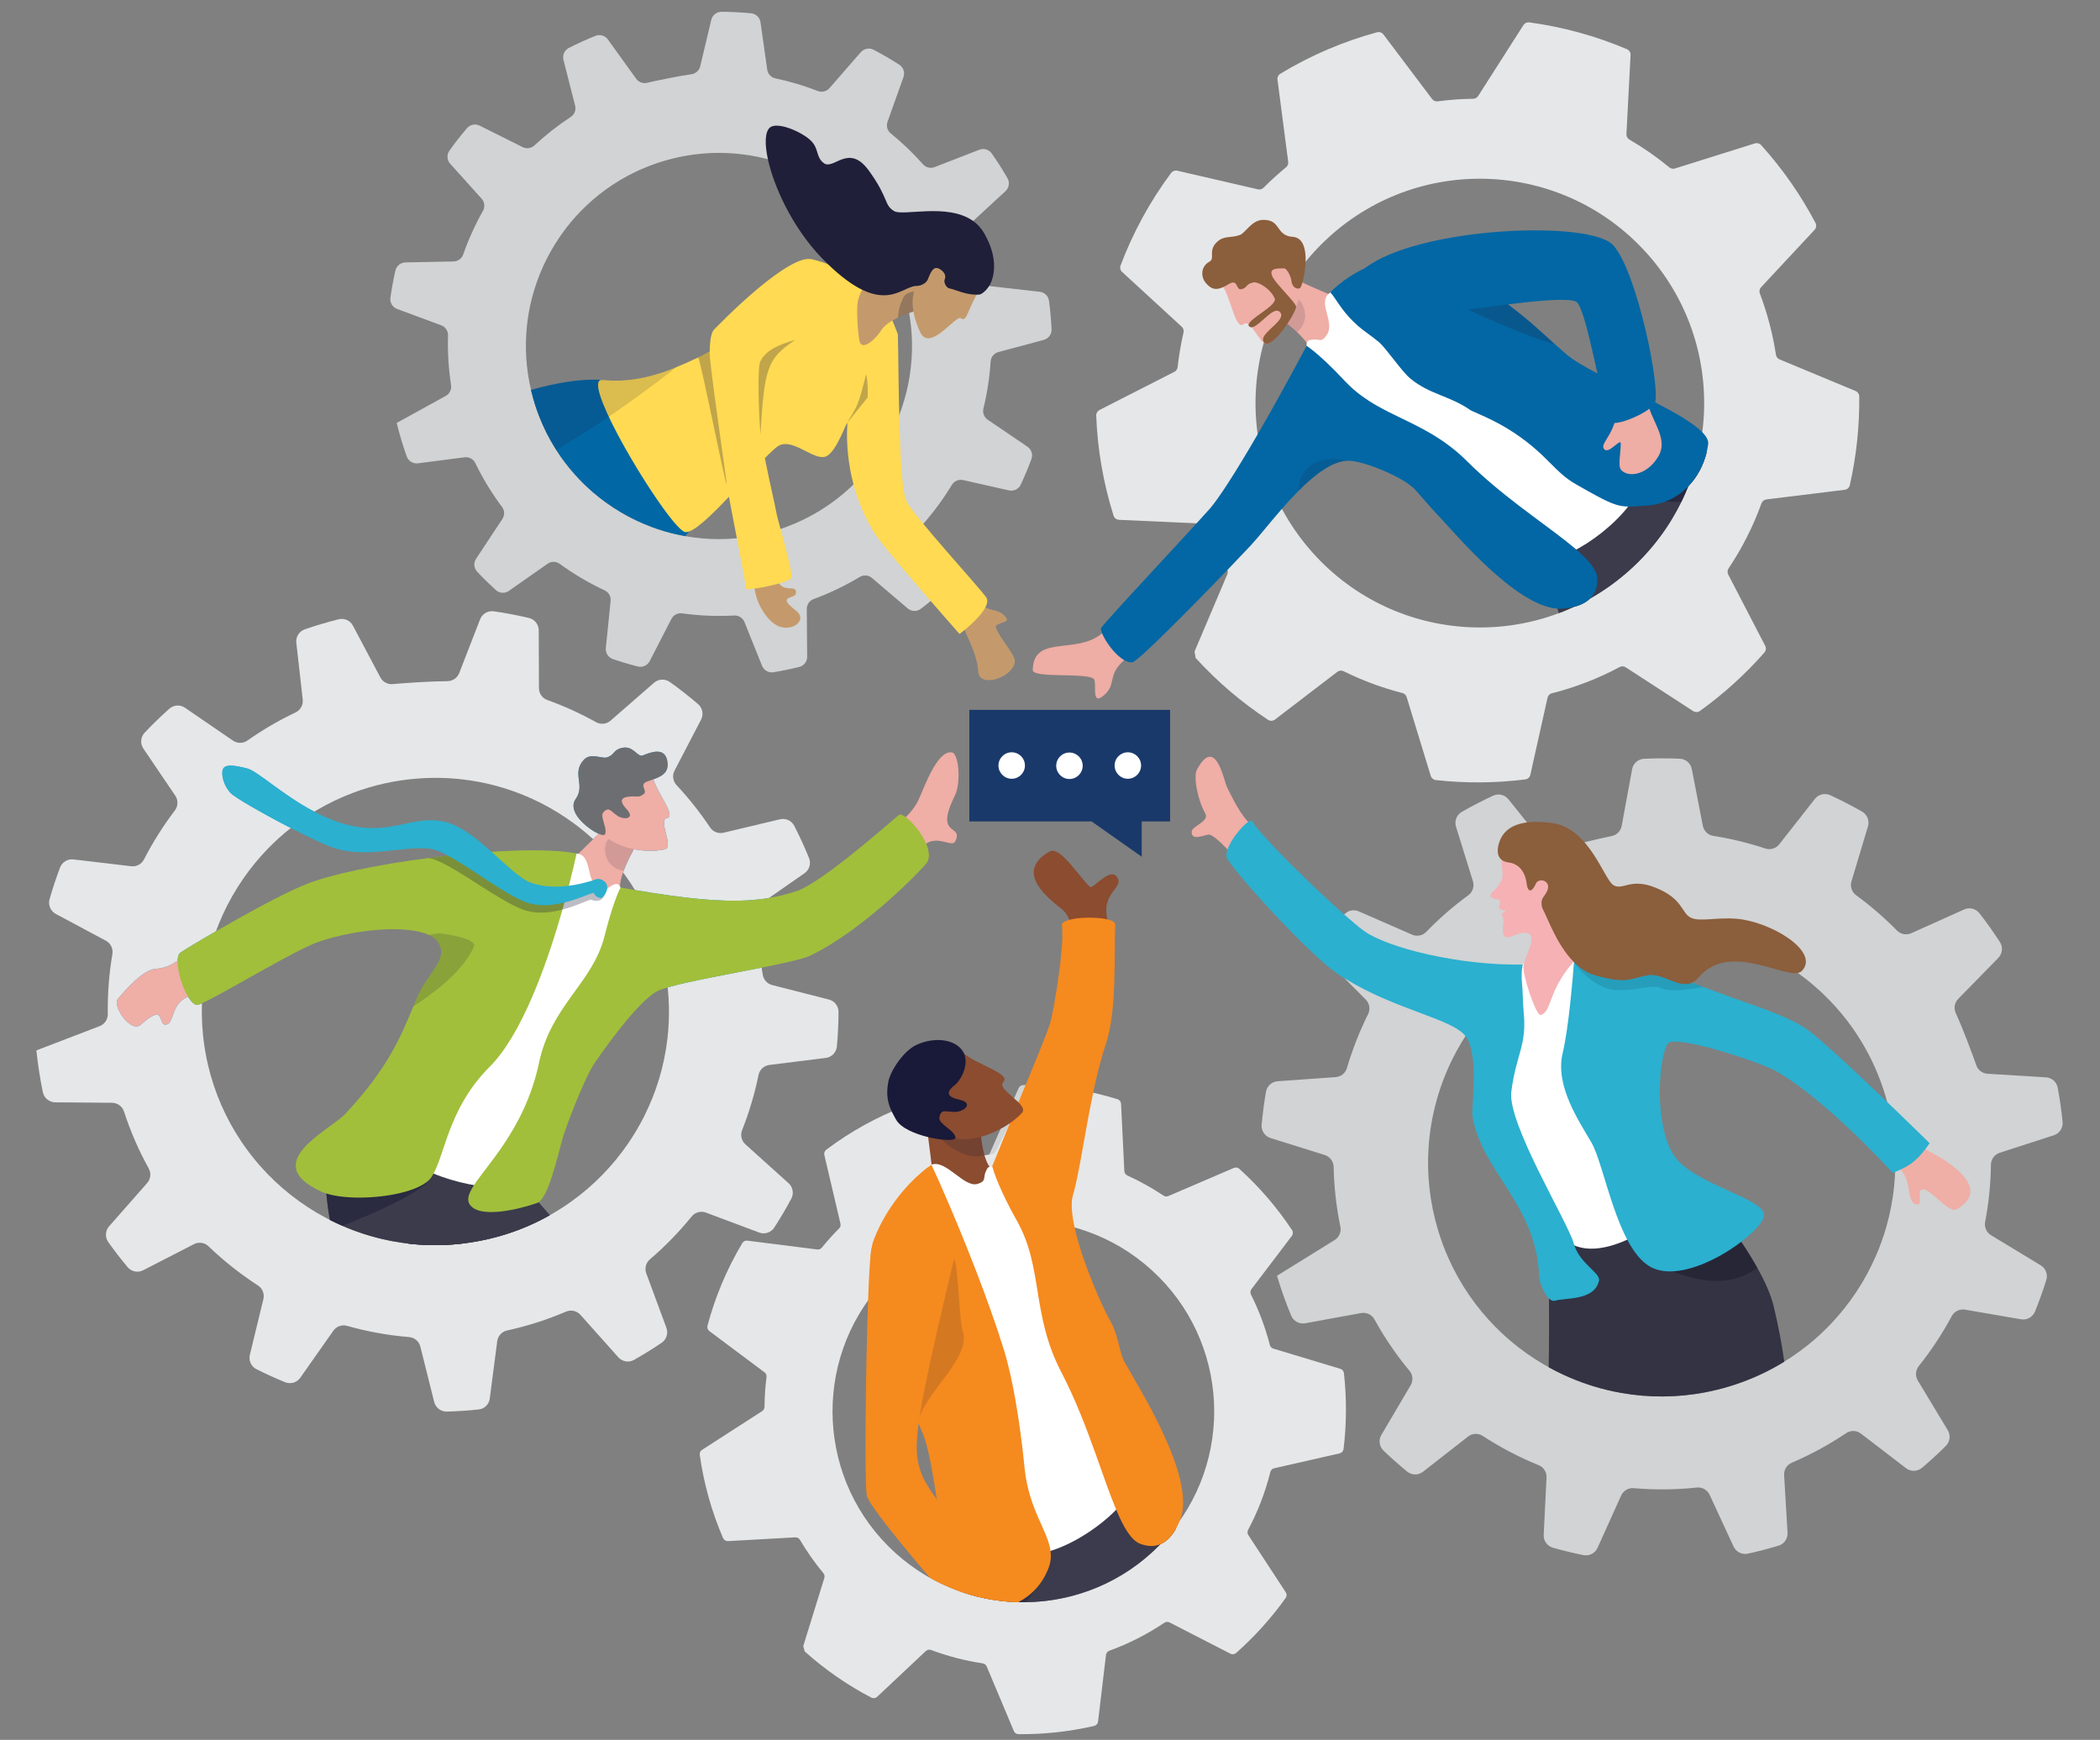 <?xml version="1.0" encoding="UTF-8"?><svg id="Layer_1" xmlns="http://www.w3.org/2000/svg" viewBox="0 0 432.656 358.386"><rect x="0" y="0" width="432.656" height="358.386" fill="#808080" stroke="none"/><defs><style>.cls-1{fill:#0267a5;}.cls-2{fill:#8b5e3c;}.cls-3{fill:#d1d3d4;}.cls-4{opacity:.16;}.cls-4,.cls-5,.cls-6,.cls-7,.cls-8,.cls-9,.cls-10,.cls-11,.cls-12{fill:#1f1f39;}.cls-5{opacity:.14;}.cls-6,.cls-13{opacity:.2;}.cls-7{opacity:.18;}.cls-8{opacity:.3;}.cls-9,.cls-14{opacity:.28;}.cls-10{opacity:.59;}.cls-11{opacity:.62;}.cls-15{fill:#6d6e71;}.cls-16{fill:#efaea6;}.cls-17,.cls-13{fill:#191939;}.cls-18{opacity:.35;}.cls-18,.cls-19{fill:#1f1f3b;}.cls-19{opacity:.15;}.cls-20{fill:#2bb0cf;}.cls-21{fill:#1a396b;}.cls-22{fill:#c49a6c;}.cls-23{fill:#f5b1b4;}.cls-24{fill:#eeada5;}.cls-25{fill:#a1bf3b;}.cls-26{fill:#fff;}.cls-27{fill:#2699d3;}.cls-28{fill:#f58a1f;}.cls-29{fill:#ffda52;}.cls-30{fill:#3b3b4d;}.cls-31{fill:#0267a4;}.cls-32{fill:#334;}.cls-33{fill:#3b3b4c;}.cls-34{fill:#e6e7e8;}.cls-35{fill:#8b4c30;}.cls-36{opacity:.11;}.cls-36,.cls-14,.cls-37{fill:#070716;}.cls-37{opacity:.17;}</style></defs><polygon class="cls-21" points="241.071 169.202 229.857 169.202 199.709 169.202 199.709 146.221 241.071 146.221 241.071 169.202"/><path class="cls-34" d="M361.56,29.534l-16.482,5.172c-.399.124-.832.037-1.154-.229-2.611-2.152-5.361-4.064-8.219-5.728-.401-.234-.64-.667-.616-1.131l.851-16.284c.027-.518-.272-1.001-.748-1.202-6.468-2.744-13.238-4.588-20.119-5.525-.476-.065-.948.158-1.205.563l-9.33,14.603c-.224.35-.61.561-1.024.568-2.442.034-4.884.212-7.311.534-.444.059-.882-.122-1.152-.478l-10.026-13.299c-.303-.403-.822-.585-1.309-.451-6.911,1.876-13.625,4.723-19.936,8.544-.419.253-.646.732-.582,1.217l2.205,16.941c.056.421-.113.842-.443,1.112-.729.6-1.449,1.215-2.156,1.851-.849.765-1.671,1.551-2.469,2.352-.301.302-.736.43-1.154.335l-16.63-3.837c-.477-.11-.977.071-1.27.462-4.409,5.924-7.883,12.346-10.415,19.052-.178.473-.048,1.006.324,1.346l12.28,11.283c.328.301.465.756.365,1.19-.542,2.351-.947,4.731-1.213,7.124-.045.413-.293.778-.663.966l-15.435,7.869c-.428.218-.695.666-.677,1.146.267,6.955,1.455,13.892,3.575,20.611.155.493.607.835,1.124.861l16.303.734c.462.021.87.301,1.064.722,1.361,2.958,2.972,5.833,4.827,8.598.233.347.279.785.117,1.169l-6.749,15.906c.081.478.143.845.224,1.323,4.528,4.964,9.546,9.215,14.92,12.748.437.287,1.011.262,1.428-.057l12.844-9.829c.375-.287.877-.331,1.301-.122,3.893,1.927,7.952,3.424,12.105,4.487.418.108.751.422.878.833l4.964,16.229c.144.472.555.817,1.045.87,6.116.673,12.305.631,18.427-.135.516-.064.936-.451,1.049-.959l3.539-15.861c.101-.455.453-.811.906-.926,4.796-1.214,9.482-3.011,13.948-5.399.398-.211.878-.195,1.258.051l13.893,9.018c.426.278.979.268,1.392-.027,2.344-1.686,4.623-3.517,6.82-5.496,2.307-2.078,4.462-4.26,6.464-6.535.337-.383.4-.933.165-1.386l-7.619-14.686c-.209-.402-.178-.881.073-1.258,2.829-4.223,5.09-8.726,6.775-13.397.157-.44.546-.755,1.009-.812l16.138-1.984c.516-.064.943-.444,1.056-.951,1.359-6.001,2.009-12.139,1.945-18.277-.004-.493-.308-.934-.764-1.126l-15.654-6.507c-.4-.167-.679-.53-.745-.956-.654-4.284-1.759-8.514-3.318-12.62-.167-.44-.073-.939.248-1.282l11.026-11.828c.358-.385.438-.954.194-1.418-2.982-5.665-6.709-11.056-11.191-16.033l-.006-.006c-.322-.357-.825-.494-1.285-.349ZM335.819,117.373c-18.966,17.083-48.189,15.557-65.272-3.409-17.083-18.966-15.557-48.189,3.409-65.272,18.966-17.083,48.189-15.557,65.272,3.409,17.083,18.966,15.557,48.189-3.409,65.272Z"/><path class="cls-33" d="M351.609,93.179c-.649,2.649-1.949,5.098-3.795,7.007-.426,1.071-.895,2.131-1.405,3.175-2.525,5.16-6.06,9.932-10.59,14.014-2.575,2.318-5.337,4.295-8.234,5.93-.76.741-1.838,1.331-3.312,1.696-1.021.474-2.058.906-3.105,1.3-.099-.31-.195-.62-.293-.932-1.226-3.903-2.463-7.804-3.716-11.622,0,0,.449-.054,1.183-.246h.002c1.044-.282,2.662-.852,4.357-1.984h.002c2.47-1.644,5.108-4.47,6.396-9.301.372-1.393.633-2.955.743-4.7.107-1.672.638-3.304,1.42-4.809,1.385-2.68,3.552-4.965,5.488-6.363,1.316-.952,2.526-1.495,3.311-1.478h.003c.186.004.344.036.476.105,2.546,1.275,4.972,1.701,6.393,3.058.304.293.676.677,1.107,1.138.071.076.144.156.219.237.151.162.305.331.467.512.021.025.042.047.064.07.266.296.55.611.849.95.043.049.087.099.13.147.156.176.318.36.483.548.013.014.026.029.039.043.335.379.687.78,1.053,1.198.087.099.176.2.265.302"/><path class="cls-11" d="M351.344,92.874c.089.101.177.201.265.305-.649,2.649-1.949,5.098-3.795,7.007-.426,1.071-.895,2.131-1.405,3.175-1.113.023-2.222.011-3.302-.043-2.309-.12-4.476-.435-6.226-1.016-.31-.103-.609-.216-.892-.336l2.304-2.532,9.463-10.402c.095.043.191.088.283.135.071.076.144.156.219.237.149.163.304.333.467.512.021.025.042.047.064.07.266.296.549.614.849.95.043.049.087.099.13.147.158.178.318.36.483.548.013.014.026.029.039.043.335.379.687.78,1.053,1.198Z"/><path class="cls-24" d="M228.362,129.008c-4.881,6.825-15.468.919-15.587,9.009-.026,1.737,10.832.491,12.527,1.784.842.642-.689,5.861,2.154,3.406,3.192-2.756-.413-4.827,7.004-9.223,3.472-2.057-6.099-4.976-6.099-4.976Z"/><path class="cls-16" d="M281.218,64.57l-3.699,7.571s-3.684,7.298-4.206,5.088c-.695-2.954-2.756-4.219-3.547-5.756-.502-.977-1.487-2.064-2.545-3.057-1.858-1.752-3.93-3.205-3.93-3.205l-.585-.277-.965-1.755-2.825-5.135s5.631-2.058,8.72-.243c2.818,1.654,10.919,4.369,13.582,6.769Z"/><path class="cls-5" d="M267.22,68.416c-1.858-1.752-3.93-3.205-3.93-3.205l-.585-.277-.965-1.755.266-.968s3.434-.878,4.609-.918c1.686-.054,3.818,4.489.605,7.123Z"/><path class="cls-26" d="M274.077,60.241c-2.971,2.076,1.242,5.996-.806,8.873-1.081,1.518-1.439.69-2.661.82-.752.08-1.532.093-1.407,1.304,2.532,24.627,48.677,39.257,49.666,42.941.809,3.014,14.554-4.711,18.757-13.22,5.763-11.669-5.295-19.8-7.548-21.185-2.253-1.385-41.787-23.44-41.787-23.44,0,0-6.726,2.768-14.214,3.907Z"/><path class="cls-31" d="M329.08,119.126c.071,1.577-.342,3.053-1.495,4.179-.76.741-1.838,1.331-3.312,1.696-.696.175-1.48.298-2.36.365-.34.025-.685.025-1.038.003-8.737-.582-21.197-15.682-24.488-19.091-1.331-1.379-3.008-3.38-4.801-5.389-2.231-2.494-10.453-5.922-13.663-5.984-3.249-.063-6.96,2.754-10.425,6.243-1.165,1.172-2.305,2.421-3.387,3.66-2.605,2.979-4.893,5.908-6.488,7.61-1.341,1.429-2.968,3.141-4.741,4.986-7.868,8.186-18.581,18.97-19.608,19.034-.419.026-.855-.078-1.293-.274-.122-.055-.243-.116-.363-.187-1.858-1.042-3.706-3.616-4.453-5.266-.026-.066-.055-.128-.078-.185-.012-.028-.024-.055-.033-.082-.223-.552-.296-.966-.172-1.136.201-.269.681-.836,1.371-1.615.589-.666,1.33-1.484,2.177-2.421.834-.914,1.772-1.938,2.773-3.029,2.948-3.216,6.455-7,9.471-10.265,1.437-1.553,2.759-2.99,3.859-4.189,1.234-1.346,2.187-2.397,2.706-2.989,1.841-2.107,5.304-7.459,9.875-15.341,2.947-5.086,6.357-11.223,10.087-18.22,0,0,.24.145.72.51.882.661,2.577,2.051,5.119,4.613.631.64,1.317,1.352,2.058,2.144,1.111,1.188,2.279,2.192,3.488,3.078.49.355.985.693,1.487,1.018.309.196.62.389.935.575.25.148.499.295.75.437.775.438,1.56.854,2.356,1.255,5.156,2.608,10.763,4.766,16.168,10.164,6.782,6.771,14.906,12.13,20.419,16.482.732.581,1.419,1.141,2.051,1.685,2.592,2.237,4.246,4.189,4.326,5.925Z"/><path class="cls-31" d="M351.931,91.506c-.079.564-.186,1.121-.321,1.669,0,0,.001.002,0,.003-.649,2.649-1.949,5.098-3.795,7.007-1.307,1.354-2.888,2.438-4.707,3.132-1.17.448-2.44.733-3.797.826-1.653.113-2.826.219-3.856.2-1.894-.037-3.309-.499-6.356-2.127-1.179-.627-2.598-1.429-4.385-2.447-4.531-2.583-5.72-5.861-12.629-10.528-4.208-2.838-8.685-4.437-9.187-4.788-4.234-2.954-8.286-3.156-12.315-6.466-1.834-1.502-4.884-6.14-6.52-7.544-1.015-.87-3.168-2.355-4.153-3.195-.034-.029-.067-.055-.097-.084-2.833-2.49-4.112-4.801-5.1-6.16-.222-.304-.428-.564-.636-.764,0,0,2.506-2.847,7.178-5.02,2.444-1.139,5.481-2.091,9.063-2.353,1.187-.087,2.656.167,4.277.664,1.351.413,2.803.997,4.282,1.689,3.299,1.544,6.729,3.645,9.42,5.654.879.655,1.661,1.251,2.374,1.799.012.01.025.019.037.029.701.534,1.329,1.023,1.902,1.475,2.376,1.886,3.788,3.146,5.325,4.541.611.554,1.245,1.131,1.962,1.779h.003c.145.132.295.266.448.401.702.624,1.489,1.321,2.418,2.118,1.348,1.155,3.632,2.484,6.348,3.907,1.018.533,2.098,1.081,3.211,1.636h.005c1.288.641,2.622,1.296,3.959,1.955.982.483,1.965.97,2.934,1.457.6.302,1.194.603,1.778.903,4.172,2.148,7.876,4.272,9.715,6.155.867.886,1.322,1.72,1.215,2.476Z"/><path class="cls-5" d="M267.497,101.147c3.466-3.487,7.177-6.305,10.426-6.241-5.471-1.194-10.134.501-10.42,5.958-.005.1-.007.195-.005.283Z"/><path class="cls-24" d="M333.131,82.655c.403,6.245-3.458,8.414-2.731,9.71.874,1.558,3.483-2.237,3.514-1.034.044,1.727-.611,4.557.033,5.393,1.272,1.652,5.201,1.344,7.625-2.559,2.423-3.903-1.588-7.537-2.326-12.062-.738-4.525-6.115.551-6.115.551Z"/><path class="cls-31" d="M281.245,55.216c11.021-8.461,46.033-9.931,51.027-4.789,4.994,5.142,10.196,30.785,8.558,32.832-1.638,2.047-8.122,4.706-9.194,3.638-1.072-1.068-4.77-23.67-6.888-24.752-3.347-1.709-28.651,2.806-28.651,2.806l-14.851-9.735Z"/><path class="cls-6" d="M320.346,70.898c-.153-.137-.302-.269-.448-.4h-.002c-.718-.649-1.351-1.225-1.963-1.78-1.536-1.396-2.949-2.656-5.325-4.54-.583-.462-1.223-.959-1.938-1.505l-8.268,1.12s12.661,5.832,17.944,7.106Z"/><path class="cls-16" d="M266.872,56.731c.225.345.423.671.584.971.101.184.187.359.256.521.124.29.192.638.208,1.035h-.002c.03.69-.096,1.527-.356,2.438-.139.485-.316.989-.526,1.507-.461,1.13-1.089,2.316-1.849,3.45-1.003,1.5-2.239,2.912-3.632,3.996l-.068.049c-.259.171-.518.183-.779.079-.113-.043-.224-.109-.337-.192-.837-.616-1.68-2.197-2.494-3.175-.21-.254-.418-.465-.624-.611-.351-.251-.697-.304-1.031-.025-1.621,1.352-2.571-5.066-4.2-7.644-.024-.041-.05-.081-.075-.118l10.027-8.417s3.194,3.539,4.897,6.136Z"/><path class="cls-2" d="M268.992,53.908c-.05,1.604-.355,3.229-.654,4.275-.153.535-.303.919-.418,1.076h-.002c-.254.344-1.575.366-1.839-1.346-.007-.035-.012-.071-.016-.107-.022-.185-.074-.397-.147-.616-.291-.904-.929-1.95-1.418-1.919-1.073.071-3.348-.24-2.269,1.848.017.03.033.064.054.097.398.699,1.424,1.846,2.423,2.958.375.417.745.831,1.076,1.213.74.853,1.286,1.552,1.254,1.817t0,.006c-.106.665-.843,2.064-1.8,3.484-1.172,1.744-2.677,3.519-3.748,4.005-.298.135-.564.171-.779.079-.078-.034-.148-.084-.213-.152-.037-.04-.073-.083-.102-.123-.436-.601-.043-1.292.618-2.016.893-.973,2.272-1.999,2.772-2.92.269-.488.288-.947-.151-1.353-.252-.232-.556-.267-.896-.168-.137.038-.278.097-.424.173-1.428.749-3.282,3.11-4.436,3.191-.151.011-.291-.018-.416-.095-.22-.136-.275-.311-.208-.516.29-.907,2.952-2.41,4.431-3.72.038-.032.074-.067.112-.099.346-.318.616-.625.758-.905.116-.229.147-.443.063-.634-.678-1.558-2.408-2.817-3.584-3.182-.317-.101-.595-.133-.799-.089-1.683.365-1.118,1.042-2.407,1.388-1.289.346-.661-2.237-2.636-1.059-.416.247-.804.463-1.169.631-1.369.629-2.436.59-3.658-.924-.983-1.219-1.006-3.333.843-4.329,1.187-.641-.394-2.241,1.537-4.04,1.526-1.422,2.867-.717,4.759-1.459,1.037-.405,2.376-2.95,4.519-3.076,3.979-.235,2.676,3.25,6.332,3.488,2.17.14,2.717,2.605,2.637,5.117Z"/><path class="cls-34" d="M20.532,211.361c1.022-.393,1.696-1.381,1.678-2.475-.063-4.204.26-8.342.945-12.369.19-1.108-.35-2.212-1.342-2.744l-10.32-5.524c-1.084-.582-1.62-1.847-1.28-3.034.629-2.207,1.347-4.377,2.153-6.507.428-1.128,1.562-1.821,2.76-1.681l11.909,1.404c1.082.128,2.131-.429,2.627-1.398,1.826-3.552,3.956-6.926,6.364-10.093.681-.893.715-2.121.084-3.05l-6.574-9.699c-.692-1.02-.578-2.382.267-3.273,1.622-1.716,3.318-3.358,5.078-4.925.9-.802,2.237-.894,3.228-.207l9.888,6.769c.894.616,2.083.613,2.969-.014,3.117-2.192,6.435-4.133,9.926-5.79,1.01-.476,1.603-1.543,1.475-2.652l-1.317-11.693c-.143-1.223.587-2.374,1.752-2.777,2.273-.781,4.594-1.472,6.955-2.064,1.174-.292,2.395.248,2.959,1.317l5.638,10.644c.49.933,1.491,1.477,2.537,1.386,2.738-.24,7.934-.589,11.281-.6,1.079-.005,2.043-.667,2.435-1.668l4.306-11.081c.443-1.14,1.617-1.819,2.827-1.644,2.439.352,4.848.811,7.224,1.37,1.186.28,2.022,1.329,2.028,2.544l.043,11.911c.001,1.093.687,2.076,1.719,2.446,3.488,1.248,6.846,2.781,10.053,4.57.959.535,2.151.404,2.983-.32l8.963-7.808c.914-.795,2.262-.856,3.248-.152,2.006,1.429,3.944,2.943,5.811,4.547.927.792,1.19,2.124.626,3.203l-5.464,10.498c-.511.984-.352,2.18.405,2.985,2.529,2.706,4.844,5.625,6.915,8.73.601.905,1.713,1.334,2.772,1.084l11.635-2.767c1.178-.282,2.391.284,2.942,1.36,1.102,2.149,2.118,4.354,3.031,6.613.466,1.139.078,2.442-.93,3.144l-9.703,6.749c-.892.622-1.308,1.732-1.041,2.792.869,3.493,1.737,8.678,2.143,11.347.159,1.041.924,1.877,1.942,2.14l11.7,2.985c1.168.298,1.979,1.355,1.97,2.561-.01,2.384-.122,4.754-.334,7.096-.116,1.225-1.061,2.214-2.288,2.366l-11.629,1.452c-1.114.142-2.013.977-2.235,2.074-.798,3.911-1.937,7.711-3.384,11.367-.399,1.016-.127,2.17.682,2.904l8.899,8.015c.896.806,1.127,2.122.557,3.189-1.086,2.027-2.254,4.007-3.5,5.934-.669,1.036-1.967,1.467-3.122,1.034l-10.956-4.107c-1.053-.395-2.238-.077-2.948.798-2.59,3.194-5.468,6.152-8.604,8.833-.828.713-1.125,1.868-.745,2.891l4.147,11.215c.416,1.134.006,2.406-.994,3.086-1.835,1.243-3.73,2.414-5.673,3.514-1.073.605-2.429.381-3.247-.539l-7.797-8.738c-.747-.838-1.944-1.103-2.977-.662-3.862,1.653-7.921,2.962-12.145,3.887-1.077.236-1.883,1.123-2.027,2.213l-1.534,11.814c-.153,1.18-1.096,2.115-2.28,2.24l-.022.002c-2.187.231-4.367.376-6.531.433-1.228.034-2.314-.792-2.616-1.982l-2.85-11.398c-.272-1.081-1.199-1.875-2.315-1.967-4.376-.36-8.653-1.141-12.779-2.308-1.071-.303-2.208.105-2.844,1.013l-6.795,9.668c-.702.999-2.003,1.381-3.136.924-1.998-.815-3.96-1.704-5.882-2.668-1.091-.549-1.664-1.777-1.379-2.963l2.79-11.487c.259-1.077-.184-2.205-1.115-2.806-3.649-2.36-7.062-5.065-10.192-8.075-.802-.775-2.009-.949-3.003-.437l-10.462,5.376c-1.091.564-2.422.294-3.21-.649-1.389-1.665-2.717-3.38-3.973-5.151-.706-.997-.636-2.34.168-3.254l7.84-8.913c.728-.83.861-2.022.33-2.986-2.052-3.703-3.767-7.629-5.103-11.742-.346-1.068-1.339-1.79-2.464-1.802l-11.705-.093c-1.23-.009-2.293-.881-2.546-2.087-.568-2.731-1.006-5.516-1.305-8.351l-.028-.261,13.042-5.001ZM41.847,213.397c.218,2.063.561,4.083,1.027,6.052,1.35,5.738,3.716,11.042,6.874,15.736,1.158,1.722,2.428,3.367,3.791,4.918,3.835,4.358,8.43,8.002,13.556,10.734,1.813.967,3.695,1.822,5.63,2.553,5.32,2.012,11.059,3.098,17.007,3.089,1.658-.006,3.333-.093,5.017-.271.398-.042.793-.089,1.187-.142,5.879-.764,11.379-2.565,16.336-5.202,1.867-.991,3.657-2.099,5.362-3.318,4.637-3.307,8.635-7.408,11.822-12.08,1.209-1.77,2.3-3.621,3.264-5.539,2.473-4.917,4.12-10.294,4.782-15.932.249-2.148.359-4.333.314-6.542-.028-1.373-.111-2.757-.258-4.151-.441-4.18-1.406-8.177-2.82-11.934-.786-2.093-1.712-4.111-2.77-6.045-2.624-4.812-6.032-9.101-10.041-12.709-1.662-1.5-3.429-2.883-5.283-4.135-4.449-3.012-9.408-5.288-14.698-6.68-2.143-.563-4.341-.981-6.58-1.248-3.486-.407-7.072-.44-10.711-.056-1.867.197-3.698.496-5.487.894-2.184.489-4.309,1.124-6.364,1.892-5.234,1.955-10.004,4.79-14.157,8.301-1.665,1.41-3.232,2.933-4.688,4.552-3.733,4.139-6.741,8.917-8.857,14.126-.801,1.969-1.477,3.999-2.013,6.082-1.384,5.365-1.855,11.067-1.258,16.901l.016.153Z"/><path class="cls-27" d="M156.04,186.629l2.386-1.661c-1.288.218-2.622.373-4.032.466-5.83.383-12.97-.297-23.573-2.102h-.002c.4.652.782,1.317,1.15,1.992,1.057,1.933,1.984,3.951,2.769,6.044,1.415,3.758,2.379,7.755,2.821,11.935.002.027.005.056.007.083,4.263-1.246,12.573-2.725,19.347-4.069-.456-2.826-1.185-6.961-1.916-9.897-.267-1.06.15-2.171,1.042-2.791ZM136.911,174.966c2.077-.451-1.454-6.115.51-6.468,1.92-.346-1.955-5.094-2.818-7.969h.002c1.013-.365,1.96-.787,2.494-1.521.326-.449.5-1.013.441-1.756-.02-.245-.054-.471-.098-.677-.594-2.664-3.279-1.668-4.972-.976-1.175.478-1.928-2.1-4.341-1.543-1.893.439-1.481,1.506-3.154,1.972-1.008.28-3.306-1.035-4.697.488-2.58,2.823.385,5.173-1.668,8.062-1.874,2.632,2.45,6.169,4.726,7.162-.348.358-.728.736-1.126,1.126t-.005.005c.849.77,1.67,1.577,2.46,2.413,1.199,1.266,2.33,2.597,3.39,3.993.108.14.213.282.314.424t.002-.005c.039-.115.081-.226.123-.341h.002c.029-.081.061-.162.093-.243.032-.081.064-.162.096-.243.066-.164.132-.326.201-.486.069-.159.137-.321.208-.478.034-.078.071-.157.105-.235.071-.157.142-.312.213-.461.01-.02.017-.037.025-.054.064-.132.125-.265.189-.392.034-.071.071-.142.105-.213.319-.643.621-1.209.854-1.636h.002c2.033.41,4.287.493,6.321.051ZM112.129,250.938c-.189.1-.38.198-.571.295.191-.097.381-.196.571-.295ZM112.274,250.863c.154-.081.304-.166.456-.249-.2.109-.399.218-.601.324.048-.025.097-.049.145-.075ZM111.558,251.233c-.387.197-.775.393-1.168.579.393-.186.781-.381,1.168-.579ZM113.264,250.321c-.176.099-.356.195-.535.293.179-.097.36-.191.537-.29l-.002-.002ZM91.403,256.448c.473-.017.949-.044,1.427-.076-1.017.065-2.03.098-3.038.104.535,0,1.071-.008,1.61-.028ZM89.733,256.477c.02,0,.04-.001.06-.001-.232,0-.464.002-.696-.001.213.002.424.002.635.002ZM88.546,256.465c-.738-.017-1.472-.051-2.2-.101.728.051,1.462.086,2.2.101ZM83.091,256.028c.365.054.733.101,1.101.142.714.081,1.432.147,2.154.194-.724-.052-1.442-.115-2.156-.199-.368-.042-.733-.088-1.099-.137ZM83.091,256.028c-.689-.096-1.378-.206-2.06-.329.682.125,1.369.235,2.06.329ZM45.925,158.469c-.4,1.055.128,3.346,1.621,4.908.893.932,6.784,4.307,12.357,7.177.002,0,.002.002.005.002,1.535-1.217,3.152-2.34,4.839-3.363-6.532-3.429-11.628-8.312-13.782-8.884-2.803-.748-4.638-.9-5.04.159ZM36.59,197.901c-1.526,1.008-2.624,1.511-4.609,1.675-2.291.191-5.46,3.51-7.672,6.154-1.266,1.508,2.678,7.133,4.68,5.349,5.548-4.942,3.216.64,5.452-.091,1.442-.471.854-4.314,4.307-5.685.719,1.185,1.506,1.908,2.185,1.638.201-.079.424-.174.67-.287.002,0,.002-.002.005-.002.02-.645.054-1.288.105-1.928.209-2.862.677-5.666,1.376-8.383.218-.844.456-1.678.721-2.502.213-.677.441-1.347.687-2.011-3.655,2.107-6.537,3.853-7.294,4.376-.4.275-.589.89-.613,1.697Z"/><path class="cls-33" d="M95.22,256.153c-.157.02-.314.037-.471.054-.049.005-.096.01-.142.015-.162.017-.326.032-.488.047-.211.02-.419.037-.63.054-.221.02-.439.034-.657.049-.478.032-.954.059-1.427.076-.539.021-1.075.028-1.61.028-.02,0-.04.001-.06.001-.211,0-.422,0-.635-.002-.184-.002-.368-.005-.552-.01-.738-.015-1.472-.049-2.2-.101-.721-.047-1.44-.113-2.154-.194-.368-.042-.736-.088-1.101-.142-.692-.093-1.378-.204-2.06-.329-.775-.142-1.543-.302-2.306-.483-.128-.029-.253-.059-.38-.091-.137-.032-.277-.066-.415-.103-.204-.052-.41-.103-.613-.159-.01-.002-.02-.005-.029-.007-.194-.052-.385-.105-.579-.159-.204-.056-.405-.115-.606-.174-.208-.061-.415-.123-.621-.186-.196-.061-.39-.123-.584-.186-.201-.066-.4-.132-.598-.199-.307-.103-.613-.211-.917-.319-.169-.061-.336-.125-.503-.186-.157-.059-.314-.118-.471-.179-.312-.12-.623-.245-.932-.37-.309-.128-.616-.258-.922-.392-.002,0-.002.002-.005.002-.861-.375-1.707-.773-2.541-1.195v-.002c-.025-.015-.052-.029-.078-.039-.277-1.599-.483-3.088-.603-4.432l-.002-.012c-.029-.336-.052-.657-.071-.974-.061-1.057-.061-2.014.012-2.852v-.002c.059-.677.167-1.278.326-1.798,3.686-11.999,9.205-11.793,12.357-10.434,1.479.638,2.438,1.53,2.438,1.53,1.116.363,2.149.908,3.105,1.602,1.901,1.376,3.495,3.341,4.81,5.636v.002c.572.988,1.089,2.043,1.555,3.135,1.844,4.314,2.919,9.244,3.363,13.483Z"/><path class="cls-33" d="M112.129,250.938c-.19.1-.379.198-.571.295-.387.198-.776.392-1.168.579-.316.152-.638.299-.961.444-.162.074-.324.145-.486.216-.162.071-.324.14-.488.209-.093.039-.184.078-.277.118-.155.064-.309.128-.464.189-.162.064-.321.128-.483.191-.167.066-.338.13-.508.196-.155.056-.307.113-.461.169-.164.059-.326.118-.491.177-.164.059-.329.115-.493.172-.164.056-.329.11-.495.164-.164.054-.331.108-.498.162-.164.051-.331.103-.5.154-.167.052-.334.101-.503.15-.471.137-.947.27-1.425.395-.032.007-.064.015-.098.025-.341.086-.684.172-1.028.253-.172.039-.343.078-.518.118-.513.113-1.03.221-1.55.319-.356.066-.714.13-1.074.189-.196.032-.392.064-.589.096-.196.029-.395.059-.594.086-.157.022-.314.044-.471.064-.101.012-.199.027-.299.039-.14.017-.277.034-.417.049-.157.02-.314.037-.471.054-.049.005-.096.01-.142.015-.162.017-.326.032-.488.047-.211.02-.419.037-.63.054-.221.02-.439.034-.657.049-.478.032-.954.059-1.427.076-.539.021-1.075.028-1.61.028-.02,0-.04.001-.06.001-.211,0-.422,0-.635-.002-.184-.002-.368-.005-.552-.01-.738-.015-1.472-.049-2.2-.101-.721-.047-1.44-.113-2.154-.194,0-.002-.002-.002-.002-.005-1.167-3.061-1.764-6.09-1.943-8.876v-.002c-.034-.503-.051-.993-.056-1.479-.02-1.29.052-2.519.194-3.664v-.002c.181-1.474.481-2.803.858-3.959v-.002c.326-.998.714-1.862,1.133-2.556.343-.564.716-1.15,1.116-1.727,2.124-3.051,5.067-5.945,8.962-5.185h.002c.996.194,2.053.625,3.176,1.356,2.963,1.925,4.871,3.807,6.134,5.663,1.141,1.675,1.756,3.333,2.139,4.994.059.243.201.557.412.927.002,0,.002.002.002.002v.002c.812,1.427,2.659,3.686,4.631,5.994.77.9,1.557,1.803,2.313,2.669l.002.002c-.177.1-.359.193-.537.29-.152.083-.303.168-.456.249-.048.025-.097.05-.145.075Z"/><path class="cls-33" d="M112.129,250.938c-.19.1-.379.198-.571.295-.387.198-.776.392-1.168.579-.316.152-.638.299-.961.444-.162.074-.324.145-.486.216-.162.071-.324.14-.488.209-.093.039-.184.078-.277.118-.155.064-.309.128-.464.189-.162.064-.321.128-.483.191-.167.066-.338.13-.508.196-.155.056-.307.113-.461.169-.164.059-.326.118-.491.177-.164.059-.329.115-.493.172-.164.056-.329.11-.495.164-.164.054-.331.108-.498.162-.164.051-.331.103-.5.154-.167.052-.334.101-.503.15-.471.137-.947.27-1.425.395-.032.007-.064.015-.098.025-.341.086-.684.172-1.028.253-.172.039-.343.078-.518.118-.513.113-1.03.221-1.55.319-.356.066-.714.13-1.074.189-.196.032-.392.064-.589.096-.196.029-.395.059-.594.086-.157.022-.314.044-.471.064-.101.012-.199.027-.299.039-.14.017-.277.034-.417.049-.157.02-.314.037-.471.054-.049.005-.096.01-.142.015-.162.017-.326.032-.488.047-.211.02-.419.037-.63.054-.221.02-.439.034-.657.049-.478.032-.954.059-1.427.076-.539.021-1.075.028-1.61.028-.02,0-.04.001-.06.001-.211,0-.422,0-.635-.002-.184-.002-.368-.005-.552-.01-.738-.015-1.472-.049-2.2-.101-.721-.047-1.44-.113-2.154-.194,0-.002-.002-.002-.002-.005-1.167-3.061-1.764-6.09-1.943-8.876v-.002c-.034-.503-.051-.993-.056-1.479-.02-1.29.052-2.519.194-3.664v-.002c.181-1.474.481-2.803.858-3.959v-.002c.326-.998.714-1.862,1.133-2.556.343-.564.716-1.15,1.116-1.727,2.124-3.051,5.067-5.945,8.962-5.185h.002c.996.194,2.053.625,3.176,1.356,2.963,1.925,4.871,3.807,6.134,5.663,1.141,1.675,1.756,3.333,2.139,4.994.059.243.201.557.412.927.002,0,.002.002.002.002v.002c.812,1.427,2.659,3.686,4.631,5.994.77.9,1.557,1.803,2.313,2.669l.002.002c-.177.1-.359.193-.537.29-.152.083-.303.168-.456.249-.048.025-.097.05-.145.075Z"/><path class="cls-16" d="M176.216,176.297c1.811-1.511,4.289-3.863,6.976-5.454,2.597-1.538,4.521-3.296,5.784-5.56,1.119-2.008,3.898-10.876,7.161-10.293,1.445.258,1.867,6.342.609,8.861-4.42,8.848,1.904,5.756.048,9.475-.79,1.583-4.853-2.639-7.657,2.418-1.559,2.812-6.407,7.002-7.709,7.395s-5.211-6.843-5.211-6.843Z"/><path class="cls-16" d="M50.131,200.629c-.819.934-5.217,3.458-8.418,4.096-.002.002-.005.002-.007.002-.312.061-.613.105-.895.13-.814.064-1.494.223-2.063.446-3.453,1.371-2.865,5.214-4.307,5.685-2.237.731.096-4.852-5.452.091-2.001,1.783-5.945-3.841-4.68-5.349,2.212-2.644,5.381-5.963,7.672-6.154,1.984-.164,3.083-.667,4.609-1.675.459-.307.957-.657,1.531-1.057,1.756-1.229,3.856-2.19,5.69-3.005.836-.373,1.616-.714,2.281-1.035,0,0,4.932,6.799,4.04,7.824Z"/><path class="cls-16" d="M132.168,165.972l-.689,7.471-.01.086-.01.083-.405.481s-.007.012-.02.032c-.005.01-.012.022-.02.037-.047.076-.125.216-.235.407-.056.101-.12.216-.191.343v.002c-.235.427-.537.993-.854,1.636-.034.071-.071.142-.105.213-.064.128-.125.26-.189.392-.007.017-.015.034-.025.054-.074.15-.145.304-.213.461-.037.076-.071.157-.105.235-.071.157-.14.319-.208.478-.071.162-.137.324-.201.486-.032.081-.064.162-.096.243-.034.081-.066.162-.096.243-.042.115-.083.226-.123.341t-.002.005c-.321.917-.559,1.813-.608,2.561-.007.101-.017.204-.032.307.002,0,0,.002,0,.002-.042.292-.113.591-.199.903,0,0-.002.002-.002.005-.39,1.42-1.082,3.09-.694,5.32.128.716-.444.652-1.263.245h-.002c-1.656-.822-4.334-3.046-4.334-3.046l-.434-.37-.002-.002-.976-.836-1.401-1.192h-.002l-1.236-1.057-.088-.076-1.952-1.668c.569-1.28,1.955-2.862,3.532-4.466.155-.155.309-.314.468-.468,1.02-1.025,2.1-2.046,3.063-2.99t.005-.005c.397-.39.777-.768,1.126-1.126.292-.297.559-.584.802-.854l.002-.002c.179-.204.346-.397.493-.584.11-.137.211-.27.302-.397.545-.773,1.317-1.41,2.161-1.935.714-.444,1.474-.807,2.183-1.091,1.567-.635,2.887-.905,2.887-.905Z"/><path class="cls-5" d="M131.476,173.443l-.007.086-.007.083-.407.481s-.007.012-.02.032c-.005.01-.012.022-.02.037-.047.076-.125.216-.235.407-.054.101-.12.218-.189.346h-.002c-.233.427-.535.993-.854,1.636-.034.071-.071.142-.105.213-.064.128-.125.26-.189.392-.007.017-.015.034-.025.054-.071.15-.142.304-.213.461-.034.078-.071.157-.105.235-.071.157-.14.319-.208.478-.069.159-.135.321-.201.486-.032.081-.064.162-.096.243-.032.081-.064.162-.093.243h-.002c-.152-.02-.297-.044-.439-.078-2.318-.495-3.277-2.36-3.39-3.993-.076-1.099.228-2.092.76-2.492.066-.054.135-.093.209-.125,1.042-.444,4.376-1.057,4.376-1.057l1.464,1.832Z"/><path class="cls-26" d="M118.787,175.803c3.422.341,1.688,5.694,4.703,7.158,1.592.773,1.514-.104,2.593-.579.664-.293,1.321-.655,1.767.434,9.074,22.153-22.788,56.718-21.94,60.326.694,2.95-14.034,1.24-21.406-3.98-10.11-7.159-.741-14.793.51-17.051,1.251-2.258,20.137-42.814,20.137-42.814,0,0,6.87-.872,13.636-3.494Z"/><path class="cls-25" d="M190.896,177.794c-.711.984-12.745,13.689-24.012,19.073-1.388.662-5.197,1.501-9.732,2.404-.078.015-.157.032-.238.047-6.774,1.344-15.084,2.823-19.347,4.069-1.05.307-1.852.596-2.325.871-4.265,2.453-11.398,12.789-12.602,14.5-2.279,3.238-6.252,13.944-6.738,15.756-1.187,4.437-2.943,11.82-4.95,13.139-.098.066-.199.118-.299.15-4.476,1.54-10.792,2.762-13.205.984-1.516-1.116-1.141-2.585.208-4.668,1.359-2.09,3.701-4.798,6.112-8.386,2.843-4.236,5.776-9.698,7.285-16.818,2.519-11.903,11.054-16.342,13.505-26.131.358-1.418.697-2.659,1.013-3.738h.002c.873-2.968,1.575-4.709,1.957-5.565,0-.002.002-.005.002-.005.204-.456.316-.66.316-.66,1.023.182,2.009.356,2.97.518h.002c10.603,1.805,17.743,2.485,23.573,2.102,1.41-.093,2.745-.248,4.032-.466,1.967-.329,3.829-.802,5.688-1.418,5.332-1.761,19.632-14.528,21.074-15.68.321-.255,1.038.098,1.876.812,1.653,1.415,3.777,4.248,4.231,6.615v.002c.179.947.093,1.817-.4,2.494Z"/><path class="cls-10" d="M88.853,242.524c-.782,1.398-3.446,3.115-6.605,4.763v.002c-4.059,2.117-8.94,4.13-11.692,5.214-.002,0-.002.002-.005.002-.861-.375-1.707-.773-2.541-1.195v-.002c-.221-1.263-.495-2.931-.682-4.471l-.002-.012c-.039-.336-.076-.667-.105-.986-.105-1.082-.142-2.028-.056-2.62.01-.078.047-.152.103-.221v-.002c1.028-1.244,9.139-1.121,15.119-.856,3.628.167,6.468.383,6.468.383Z"/><path class="cls-16" d="M136.911,174.966c-2.033.442-4.287.358-6.321-.051h-.002c-2.129-.429-4.015-1.212-5.161-2.122-.358-.285-.643-.581-.841-.883-.061-.096-.115-.191-.159-.287-.098-.211-.194-.459-.287-.736-.93-2.769-1.604-8.435-1.604-8.435l12.013-2.117c.017.064.034.128.054.194.863,2.875,4.739,7.623,2.818,7.969-1.965.353,1.567,6.017-.51,6.468Z"/><path class="cls-15" d="M137.1,159.009c-.535.733-1.481,1.155-2.494,1.521h-.002c-.388.14-.782.272-1.167.412-2.028.724.172,1.906-.856,2.649-1.025.743-1.138.378-2.769.483-1.474.093-2.566.625-.719,2.593.069.074.13.142.189.211,1.491,1.778-.682,2.068-2.065,1.172-.039-.025-.078-.054-.118-.081-1.248-.858-1.633-1.891-2.799-.638-.505.545.056,1.84.336,2.97.159.645.226,1.236-.047,1.607l-.002.002c-.14.189-.616.11-1.248-.169-2.276-.993-6.6-4.53-4.726-7.162,2.053-2.889-.912-5.239,1.668-8.062,1.391-1.523,3.689-.209,4.697-.488,1.673-.466,1.261-1.533,3.154-1.972,2.414-.557,3.166,2.021,4.341,1.543,1.692-.692,4.378-1.687,4.972.976.044.206.078.432.098.677.059.743-.115,1.307-.441,1.756Z"/><path class="cls-25" d="M118.788,175.802s-.037.184-.113.527c-.208.954-.706,3.159-1.467,6.122-.007.029-.015.056-.025.088-.11.434-.226.883-.351,1.344v.002c-.123.461-.25.944-.383,1.44-.052.189-.105.378-.159.574-.13.471-.267.957-.407,1.45v.002c-.157.564-.326,1.138-.498,1.727-3.061,10.436-8.069,24.25-14.505,30.666-2.943,2.931-4.952,6.014-6.426,8.967-2.053,4.108-3.076,7.966-4.152,10.821v.002c-.311.824-.625,1.567-.971,2.205-.152.282-.312.542-.478.782-1.013,1.464-3.561,2.578-6.662,3.284-4.918,1.118-11.209,1.212-14.937.044-.012-.005-.022-.007-.034-.012-.392-.123-.755-.26-1.087-.415-12.896-5.958,1.827-12.558,5.092-16.065,8.641-9.293,11.236-15.565,13.922-22.025.118-.287.238-.574.358-.861.12-.289.24-.576.363-.866.927-2.19,2.183-3.902,3.206-5.398.061-.093.125-.186.189-.28.186-.275.363-.544.527-.807.216-.353.412-.697.576-1.035.125-.255.228-.505.309-.755.243-.733.299-1.459.071-2.222-.015-.052-.032-.105-.052-.159-.078-.231-.186-.466-.321-.706-.118-.206-.262-.402-.437-.584-.054-.061-.115-.123-.179-.182h-.002c-.368-.343-.836-.64-1.388-.895-4.538-2.097-14.736-1.253-22.489,1.327-4.977,1.658-19.271,10.466-24.27,12.742-.002,0-.002.002-.005.002-.245.113-.468.208-.67.287-.679.27-1.467-.454-2.185-1.638-1.212-2.004-2.222-5.332-2.158-7.402.025-.807.213-1.423.613-1.697.758-.522,3.64-2.269,7.294-4.376h.002c5.744-3.319,13.389-7.535,17.638-9.308.302-.125.579-.24.829-.343,5.129-2.087,15.018-4.108,25.31-5.443.611-.078,1.226-.157,1.842-.233.616-.074,1.231-.147,1.847-.213.115-.012.233-.027.348-.039h.002c.464-.051.927-.101,1.391-.15.292-.032.581-.061.871-.088.576-.059,1.155-.115,1.729-.167.287-.027.574-.054.858-.079.287-.025.571-.049.858-.071.285-.025.569-.047.851-.069.807-.064,1.604-.12,2.394-.172,7.155-.466,13.551-.427,17.52.348Z"/><path class="cls-8" d="M124.829,183.781c-.22.601-.688,1.503-1.306,1.671-.821.224-1.113.094-1.695-.103-.035-.012-.085-.034-.186-.014-.66.135-2.935,1.275-5.759,2.017-.185.049-.373.096-.562.141-.198.048-.399.091-.601.135-1.711.35-3.558.505-5.334.183-.551-.099-1.097-.244-1.627-.445-2.529-.952-5.698-2.936-8.837-4.94-.62-.391-1.232-.786-1.843-1.175-.334-.214-.666-.424-.997-.633-2.543-1.6-4.918-3-6.737-3.618-.336-.114-.694-.202-1.07-.265,1.225-.159,2.459-.309,3.69-.448,2.326-.263,4.645-.484,6.909-.662.989.809,1.961,1.659,2.899,2.486.445.393.883.779,1.313,1.157,2.247,1.97,4.268,3.65,5.902,4.171,1.304.416,2.63.62,3.936.676,1.233.053,2.443-.023,3.599-.186.098-.012.197-.027.293-.04.006,0,.012-.001.017-.004,1.591-.235,3.067-.622,4.336-1.012,1.076-.329,1.319-.674,2.274-.299,1.261.5,1.604.601,1.385,1.205Z"/><path class="cls-20" d="M125.092,183.065v.002c-.022.145-.059.28-.101.395-.071.184-.167.405-.282.621-.002.007-.007.012-.01.02-.267.483-.633.937-1.028.863-.834-.154-1.079-.569-1.344-1.001-.022-.032-.083-.034-.186-.017-.356.069-1.185.419-2.318.841-.986.368-2.2.785-3.532,1.111-.358.088-.731.169-1.104.24-1.717.331-3.564.459-5.332.113-.552-.108-1.099-.26-1.624-.466-1.464-.574-3.142-1.504-4.903-2.58-1.261-.775-2.568-1.626-3.866-2.482-.613-.4-1.221-.804-1.825-1.202-.334-.218-.66-.432-.991-.648-1.533-.993-3.005-1.913-4.332-2.627h-.002c-.854-.459-1.643-.829-2.352-1.082-4.65-1.651-13.448,1.857-20.806-.39-1.825-.557-5.46-2.269-9.247-4.221-.002,0-.002-.002-.005-.002-5.573-2.87-11.464-6.245-12.357-7.177-1.494-1.562-2.021-3.853-1.621-4.908.402-1.06,2.237-.908,5.04-.159,2.153.571,7.25,5.455,13.782,8.884,1.972,1.035,4.076,1.938,6.269,2.551,9.45,2.634,13.787-1.967,20.495-.493,3.306.726,6.671,3.453,9.757,6.203.37.334.743.665,1.106.996.439.4.871.792,1.295,1.175.633.571,1.248,1.118,1.84,1.619l.002.002c1.489,1.258,2.84,2.244,4.005,2.632,1.298.434,2.62.657,3.924.728,1.231.071,2.443.01,3.603-.135l.051-.007c.039-.002.079-.007.113-.012,1.646-.211,3.181-.586,4.493-.971.113-.032.218-.066.314-.098.829-.28,1.114-.518,1.962-.169,1.013.419,1.199,1.234,1.114,1.852Z"/><path class="cls-7" d="M97.642,195c-2.752,5.957-9.537,10.279-12.497,12.335.24-.576.477-1.148.721-1.728,2.264-5.356,6.496-7.835,4.506-11.362-.157-.276-.363-.532-.617-.767-.37-.343-.838-.64-1.39-.895.551-.129,1.926-.416,2.592-.301.845.146,7.464,1.027,6.684,2.718Z"/><path class="cls-3" d="M91.837,81.549c.792-.437,1.232-1.322,1.094-2.216-.526-3.434-.73-6.859-.624-10.233.031-.929-.537-1.772-1.409-2.095l-9.072-3.356c-.953-.354-1.535-1.329-1.391-2.339.266-1.878.608-3.735,1.028-5.57.223-.971,1.073-1.667,2.07-1.688l9.908-.196c.901-.018,1.696-.592,1.993-1.441,1.093-3.114,2.456-6.117,4.069-8.981.457-.808.346-1.817-.276-2.506l-6.478-7.198c-.682-.757-.742-1.884-.151-2.71,1.134-1.588,2.337-3.124,3.601-4.606.646-.758,1.73-.985,2.62-.534l8.859,4.424c.802.403,1.774.266,2.429-.347,2.304-2.146,4.801-4.11,7.472-5.862.773-.504,1.138-1.444.908-2.338l-2.399-9.423c-.255-.985.213-2.01,1.121-2.471,1.773-.896,3.594-1.724,5.46-2.475.928-.372,1.989-.068,2.571.744l5.818,8.077c.507.708,1.388,1.041,2.233.848,2.214-.506,6.429-1.379,9.168-1.765.883-.126,1.597-.777,1.805-1.641l2.274-9.558c.234-.983,1.118-1.672,2.128-1.666,2.036.013,4.06.116,6.069.306,1.002.095,1.806.859,1.948,1.854l1.381,9.746c.124.895.797,1.622,1.683,1.808,2.996.627,5.918,1.504,8.746,2.605.846.33,1.806.088,2.406-.599l6.455-7.404c.659-.754,1.755-.956,2.642-.491,1.803.943,3.561,1.964,5.27,3.066.848.543,1.214,1.604.874,2.552l-3.287,9.212c-.307.863-.042,1.825.668,2.398,2.376,1.93,4.601,4.058,6.647,6.366.594.673,1.553.899,2.391.574l9.212-3.579c.932-.364,1.989-.038,2.562.781,1.145,1.635,2.226,3.325,3.229,5.072.51.88.34,1.991-.406,2.679l-7.181,6.621c-.66.61-.875,1.565-.537,2.403,1.106,2.762,2.402,6.908,3.036,9.047.248.835.969,1.432,1.831,1.532l9.915,1.122c.99.112,1.773.886,1.902,1.874.261,1.952.437,3.905.528,5.847.044,1.016-.619,1.933-1.606,2.195l-9.356,2.503c-.896.242-1.538,1.027-1.595,1.951-.211,3.292-.714,6.531-1.486,9.688-.212.877.141,1.791.886,2.3l8.19,5.556c.824.559,1.162,1.61.816,2.548-.66,1.782-1.392,3.535-2.195,5.253-.43.924-1.444,1.423-2.439,1.199l-9.433-2.125c-.907-.204-1.841.19-2.324.986-1.759,2.908-3.781,5.654-6.046,8.203-.597.677-.71,1.656-.283,2.451l4.662,8.712c.469.881.277,1.969-.465,2.638-1.362,1.225-2.781,2.398-4.247,3.518-.81.617-1.946.587-2.719-.074l-7.37-6.273c-.706-.602-1.716-.684-2.512-.206-2.975,1.789-6.15,3.32-9.503,4.554-.855.315-1.415,1.132-1.409,2.041l.079,9.844c.008.983-.658,1.855-1.613,2.091l-.017.004c-1.764.436-3.532.801-5.298,1.092-1.002.167-1.984-.387-2.366-1.327l-3.621-9.009c-.345-.854-1.193-1.4-2.118-1.349-3.623.2-7.212.043-10.722-.446-.911-.127-1.796.336-2.214,1.15l-4.47,8.682c-.462.897-1.484,1.357-2.463,1.11-1.728-.441-3.435-.947-5.116-1.52-.955-.326-1.563-1.267-1.463-2.27l.986-9.719c.09-.911-.399-1.785-1.23-2.171-3.254-1.519-6.353-3.349-9.256-5.459-.744-.544-1.752-.55-2.507-.018l-7.957,5.583c-.829.585-1.95.514-2.701-.169-1.325-1.206-2.606-2.46-3.834-3.768-.691-.737-.785-1.844-.23-2.683l5.411-8.182c.503-.762.477-1.753-.067-2.482-2.098-2.8-3.945-5.82-5.504-9.036-.404-.835-1.299-1.314-2.221-1.197l-9.593,1.246c-1.008.132-1.977-.463-2.32-1.421-.774-2.171-1.447-4.402-2.012-6.689l-.052-.21,10.112-5.567ZM109.517,80.807c.411,1.664.921,3.279,1.525,4.839,1.754,4.545,4.289,8.62,7.405,12.106,1.143,1.279,2.368,2.482,3.659,3.598,3.632,3.134,7.805,5.599,12.31,7.256,1.593.587,3.231,1.074,4.897,1.454,4.583,1.046,9.404,1.287,14.271.607,1.357-.192,2.718-.453,4.076-.788.321-.079.639-.162.956-.25,4.726-1.29,9.025-3.386,12.786-6.104,1.417-1.022,2.757-2.132,4.015-3.322,3.422-3.231,6.232-7.04,8.314-11.225.789-1.586,1.474-3.224,2.047-4.903,1.469-4.305,2.21-8.893,2.115-13.583-.038-1.786-.195-3.587-.482-5.391-.178-1.121-.403-2.245-.68-3.369-.833-3.372-2.075-6.535-3.657-9.451-.88-1.625-1.866-3.172-2.951-4.636-2.691-3.643-5.966-6.769-9.656-9.27-1.53-1.04-3.133-1.973-4.792-2.788-3.983-1.963-8.299-3.266-12.787-3.808-1.818-.219-3.665-.313-5.528-.278-2.9.06-5.839.439-8.775,1.164-1.506.372-2.972.824-4.391,1.352-1.733.647-3.401,1.407-4.996,2.268-4.063,2.192-7.649,5.051-10.652,8.395-1.204,1.343-2.314,2.766-3.323,4.256-2.588,3.81-4.511,8.061-5.655,12.564-.434,1.703-.757,3.441-.961,5.206-.527,4.549-.268,9.269.879,13.978l.031.124Z"/><path class="cls-1" d="M143.258,107.68c-.312.53-.736,1.129-1.257,1.79l-.003-.002s0,.002-.002.003c-.244.311-.51.633-.797.968-.633-.112-1.262-.238-1.886-.381-1.668-.382-3.305-.869-4.899-1.454-4.505-1.658-8.679-4.122-12.311-7.257-1.29-1.116-2.515-2.317-3.657-3.597-1.4-1.564-2.679-3.248-3.825-5.04-1.411-2.199-2.615-4.561-3.58-7.065-.604-1.561-1.114-3.176-1.526-4.84l-.029-.122c-.03-.125-.059-.247-.088-.371,5.126-1.426,10.16-2.324,14.568-2.064h.005c.029,0,.061.002.09.005s.059.004.088.007l.002-.003c2.848.763,5.272,1.902,7.333,3.309,12.349,8.404,11.773,26.113,11.773,26.113Z"/><path class="cls-22" d="M155.608,118.06c-1.115,4.14,1.786,9.341,4.427,10.756,2.972,1.592,6.581-1.044,3.914-3.077-4.167-3.177-.082-2.284.045-3.551.222-2.216-3.063.696-4.198-3.573-.18-.677-4.189-.555-4.189-.555Z"/><path class="cls-22" d="M202.893,125.065c.952.694,3.52.433,4.517,2.39.433.85-2.529.865-2.235,1.778.726,2.256,4.188,5.718,3.905,7.2-.63,3.312-7.378,5.283-7.532,1.933-.148-3.211-2.183-7.132-2.475-7.762-1.488-3.218,3.82-5.539,3.82-5.539Z"/><path class="cls-29" d="M153.672,121.253c-.099.56,8.993-1.129,9.375-2.247.395-1.156-2.819-11.88-3.04-13.142-.693-3.962-3.976-16.353-3.747-22.741.167-4.648-.493-7.555.087-21.258-2.462,7.787-12.26,11.743-16.973,13.753-5.331,2.273-10.721,3.201-15.223,2.64-.059-.003-.122-.008-.18-.009-1.898.034.013,5.034,3.175,11.03,4.665,8.84,12.051,19.849,13.968,20.303.242.057.54.014.886-.112,4.289-1.585,15.87-16.394,18.555-17.721,2.899-1.432,7.062,3.075,9.481,2.319,2.423-.755,4.643-8.218,4.541-6.73-.254,3.703-.124,13.373,5.566,22.422,2.254,3.585,17.554,20.831,17.554,20.831,0,0,6.961-5.2,5.506-7.51-1.078-1.71-15.098-16.926-16.473-19.898-1.65-3.567-1.543-27.022-1.747-34.32,0,0-2.163-5.858-3.814-8.357-1.648-2.499-10.77-6.586-14.13-7.133-3.74-.608-12.842,7.28-19.894,14.474-4.132,4.216,6.803,51.837,6.526,53.406Z"/><path class="cls-22" d="M189.662,63.691c-5.096,1.496-7.325,3.029-8.199,4.478-.863,1.433-3.508,3.957-4.252,2.462-.368-.739-.802-6.043-.533-8.209.269-2.167,1.935-4.282,1.935-4.282,0,0,7.612.178,13.706-.169,6.093-.347-2.657,5.72-2.657,5.72Z"/><path class="cls-9" d="M185.031,65.421c.619-.298,1.328-.594,2.138-.89.282-.106,2.183-.736,2.493-.84.104-.385.213-1.021.12-1.306-.129-.39-.61-1.076-.386-1.63.373-.92-2.164-.936-3.049.162-.343.426-1.339,2.643-1.315,4.503Z"/><path class="cls-9" d="M156.673,89.505c.812-13.582,1.322-15.646,7.184-19.484-5.708,1.568-6.583,3.33-7.206,4.4-.623,1.071-.356,10.419.022,15.084Z"/><path class="cls-9" d="M149.728,99.794c.122.095-3.91-27.137-3.5-27.39-.993.512-1.752.944-2.382,1.228.529.601,5.484,25.852,5.883,26.162Z"/><path class="cls-9" d="M178.416,77.161c-1.606,6.632-1.821,6.373-3.927,10.013,2.786-3.501,4.275-5.296,4.275-5.296,0,0,.126-3.703-.348-4.717Z"/><path class="cls-4" d="M139.374,75.617c-2.267,1.784-4.918,3.796-7.889,5.949-1.897,1.376-3.926,2.807-6.061,4.272h-.002c-2.713,1.866-6.57,4.298-10.801,6.873-1.411-2.199-2.615-4.561-3.58-7.065-.604-1.561-1.114-3.176-1.526-4.84l-.029-.122c-.03-.125-.059-.247-.088-.371,5.126-1.426,10.16-2.324,14.568-2.064h.005c.029,0,.061.002.09.005s.059.004.088.007l.002-.003c.799.099,1.626.151,2.477.158,1.274.01,2.6-.085,3.958-.278t.002,0c2.256-.325,4.602-.925,6.959-1.794.609-.225,1.219-.467,1.826-.725Z"/><path class="cls-22" d="M201.916,59.55c-2.561,3.894-2.627,6.986-3.966,5.999-1.013-.747-6.418,7.15-8.382,2.844-1.953-4.279-2.521-8.714,1.067-12.039,3.588-3.326,5.61-5.371,5.61-5.371l5.672,8.568Z"/><path class="cls-12" d="M204.04,58.493c-.052.111-.124.238-.21.374-.486.756-1.457,1.781-2.137,1.821-.162.009-.322.012-.481.012-2.473-.003-4.429-1.096-5.572-1.281-.69-.109-1.293-1.287-.99-1.914.342-.703-.15-1.662-1.226-2.181-1.29-.623-1.814,1.214-2.294,2.274-.072.161-.174.309-.297.445-.482.531-1.295.853-1.988.854-.034,0-.068,0-.103.003-.783.032-1.596.44-2.548.873-1.278.58-2.805,1.203-4.839,1.02-1.085-.097-2.313-.425-3.727-1.11-1.96-.951-4.275-2.593-7.051-5.266-.389-.373-.786-.767-1.194-1.184-3.093-3.2-5.63-6.98-7.537-10.692-1.791-3.489-3.025-6.918-3.64-9.745-.704-3.239-.593-5.688.425-6.533,1.393-1.154,5.779.524,8.024,2.344,2.243,1.823,1.268,3.633,3.06,4.989,2.051,1.554,5.115-4.218,9.292,1.551,4.178,5.772,3.069,7.036,5.198,8.334,1.824,1.109,11.01-1.726,16.281,2.039.892.636,1.674,1.464,2.285,2.53,2.931,5.103,2.071,8.71,1.267,10.443Z"/><path class="cls-3" d="M274.968,255.43c.93-.578,1.407-1.674,1.185-2.746-.849-4.118-1.307-8.243-1.389-12.327-.02-1.124-.758-2.108-1.832-2.444l-11.172-3.493c-1.174-.369-1.937-1.511-1.826-2.74.205-2.286.503-4.552.896-6.795.209-1.188,1.193-2.082,2.396-2.168l11.961-.852c1.087-.077,2.013-.82,2.319-1.865,1.128-3.831,2.589-7.544,4.36-11.106.502-1.005.305-2.217-.489-3.011l-8.275-8.296c-.871-.873-1.013-2.231-.351-3.265,1.272-1.99,2.63-3.92,4.066-5.789.734-.957,2.03-1.297,3.132-.808l10.981,4.797c.994.437,2.161.212,2.914-.57,2.651-2.737,5.546-5.265,8.666-7.547.903-.657,1.285-1.815.952-2.882l-3.484-11.239c-.369-1.174.132-2.442,1.201-3.056,2.087-1.193,4.237-2.306,6.445-3.33,1.098-.507,2.399-.205,3.154.739l7.532,9.4c.656.825,1.742,1.172,2.752.886,2.645-.748,7.683-2.065,10.969-2.702,1.059-.207,1.882-1.038,2.079-2.095l2.155-11.691c.221-1.203,1.248-2.089,2.469-2.145,2.462-.111,4.914-.112,7.353-.007,1.217.053,2.235.927,2.469,2.119l2.274,11.692c.206,1.074,1.064,1.911,2.146,2.081,3.66.572,7.245,1.45,10.731,2.606,1.043.346,2.188-.006,2.87-.873l7.342-9.348c.749-.953,2.062-1.265,3.162-.758,2.238,1.028,4.426,2.152,6.559,3.378,1.058.604,1.566,1.863,1.215,3.029l-3.401,11.336c-.318,1.062.063,2.208.956,2.856,2.991,2.184,5.812,4.618,8.428,7.281.76.776,1.932.99,2.926.546l10.911-4.897c1.104-.498,2.402-.169,3.145.785,1.486,1.905,2.896,3.88,4.216,5.928.671,1.032.534,2.385-.325,3.263l-8.267,8.447c-.76.778-.96,1.946-.5,2.937,1.508,3.269,3.332,8.199,4.231,10.745.351.993,1.259,1.671,2.308,1.738l12.052.74c1.204.074,2.198.961,2.415,2.147.437,2.343.771,4.692,1.001,7.033.116,1.225-.627,2.374-1.805,2.752l-11.151,3.605c-1.067.348-1.795,1.336-1.806,2.456-.051,3.991-.458,7.937-1.195,11.8-.201,1.072.281,2.156,1.213,2.725l10.243,6.206c1.031.624,1.504,1.874,1.144,3.028-.688,2.194-1.463,4.359-2.327,6.485-.463,1.143-1.657,1.809-2.873,1.6l-11.532-1.982c-1.109-.19-2.213.344-2.747,1.336-1.946,3.623-4.219,7.068-6.797,10.289-.68.855-.755,2.045-.19,2.979l6.175,10.239c.621,1.036.457,2.363-.398,3.217-1.57,1.565-3.212,3.07-4.914,4.514-.941.796-2.315.83-3.291.079l-9.296-7.123c-.89-.683-2.116-.72-3.049-.093-3.484,2.347-7.226,4.394-11.202,6.093-1.013.433-1.64,1.456-1.576,2.553l.706,11.892c.071,1.188-.681,2.283-1.82,2.627l-.021.006c-2.105.636-4.219,1.187-6.334,1.649-1.2.264-2.421-.345-2.941-1.456l-4.935-10.662c-.469-1.011-1.529-1.618-2.643-1.499-4.366.466-8.713.5-12.985.127-1.109-.097-2.15.517-2.604,1.527l-4.863,10.769c-.503,1.113-1.709,1.732-2.908,1.495-2.115-.426-4.209-.932-6.277-1.519-1.175-.334-1.968-1.434-1.909-2.653l.589-11.806c.053-1.107-.594-2.132-1.621-2.548-4.026-1.634-7.886-3.652-11.524-6.023-.933-.611-2.152-.556-3.031.133l-9.27,7.241c-.966.758-2.325.742-3.275-.036-1.676-1.375-3.302-2.811-4.868-4.316-.881-.847-1.063-2.18-.444-3.228l6.031-10.224c.56-.952.467-2.147-.235-2.995-2.71-3.253-5.129-6.789-7.213-10.578-.54-.984-1.651-1.507-2.758-1.308l-11.515,2.101c-1.21.222-2.418-.436-2.891-1.573-1.07-2.576-2.021-5.23-2.846-7.959l-.076-.251,11.874-7.356ZM296.288,253.436c.6,1.986,1.316,3.906,2.143,5.753,2.401,5.383,5.719,10.151,9.7,14.17,1.46,1.475,3.015,2.852,4.645,4.12,4.583,3.563,9.779,6.282,15.327,8.004,1.962.611,3.971,1.097,6.009,1.453,5.603.98,11.444.972,17.284-.152,1.628-.317,3.256-.716,4.877-1.206.383-.116.762-.236,1.14-.361,5.631-1.852,10.697-4.651,15.073-8.17,1.649-1.323,3.199-2.747,4.645-4.264,3.935-4.117,7.094-8.895,9.35-14.081.856-1.965,1.581-3.987,2.169-6.053,1.508-5.294,2.119-10.884,1.713-16.545-.157-2.157-.459-4.323-.917-6.485-.285-1.344-.626-2.687-1.031-4.029-1.216-4.024-2.913-7.769-5.005-11.194-1.165-1.909-2.452-3.718-3.853-5.419-3.479-4.236-7.63-7.81-12.244-10.603-1.914-1.162-3.909-2.19-5.964-3.072-4.935-2.125-10.232-3.432-15.689-3.809-2.21-.151-4.448-.15-6.698.007-3.501.253-7.029.892-10.532,1.951-1.797.543-3.54,1.18-5.222,1.906-2.054.889-4.023,1.911-5.896,3.051-4.775,2.901-8.93,6.579-12.352,10.806-1.372,1.697-2.625,3.486-3.752,5.35-2.892,4.765-4.951,10.022-6.054,15.534-.418,2.085-.702,4.205-.838,6.351-.355,5.53.251,11.218,1.93,16.837l.045.148Z"/><path class="cls-16" d="M256.542,179.701c-1.582-2.886-6.376-7.939-7.545-7.798-1.035.125-3.618,1.4-3.469-.636.083-1.127,3.71-2.07,2.793-3.699-1.619-2.878-2.484-7.623-1.724-9.029,3.871-7.165,5.521,2.237,6.204,3.612,2.145,4.321,3.083,6.18,6.972,9.957,3.89,3.777-1.345,6.927-1.345,6.927l-1.885.666Z"/><path class="cls-16" d="M389.652,239.5c2.694,1.428,3.078,3.237,3.389,4.282.311,1.046.233,4.469,2.117,4.305,1.043-.091-.496-3.322,1.22-3.091,1.602.215,5.183,4.971,6.739,4.092,6.571-3.709-.228-8.452-1.358-9.316-3.048-2.332-5.405-2.549-8.954-6.104-3.549-3.555-6.76,1.107-6.76,1.107l3.606,4.725Z"/><path class="cls-32" d="M365.426,269.067c.931,3.926,1.591,7.253,2.186,11.418-3.139,1.935-6.551,3.533-10.201,4.735-.378.124-.756.246-1.14.361-1.62.489-3.25.887-4.878,1.204-5.838,1.124-11.681,1.131-17.283.153-2.039-.356-4.047-.843-6.01-1.454-3.138-.975-6.164-2.267-9.03-3.852.087-4.987.097-9.893.062-14.154v-.002c-.03-3.739-.208-7.51-.58-11.26,1.753.301,3.58.332,5.445.156h.002c.101-.009.2-.019.3-.031h.002c3.382-.359,6.855-1.387,10.119-2.689h.002c3.657-1.464,7.047-3.273,9.752-4.881,3.749-2.229,6.182-4.075,6.182-4.075,0,0,.154.179.429.507.006.008.014.016.019.024.018.022.04.045.059.07.189.226.427.516.708.857.08.099.161.2.249.306.079.096.161.2.246.305.05.065.106.134.162.202.051.062.103.125.153.192.071.089.147.182.224.279.038.046.076.095.115.144.039.049.077.097.116.146.116.148.237.3.362.458.04.053.084.108.124.161h.003c.084.109.167.217.254.327.032.038.063.079.092.118.055.072.109.143.167.216.045.059.089.116.133.173.139.182.279.366.426.555.048.061.095.125.144.188.076.103.156.207.236.311.009.01.016.023.023.034.098.126.193.251.289.38.318.425.645.864.977,1.32.17.231.342.468.513.709.101.141.205.283.306.426.171.241.346.485.52.735.135.193.271.387.407.583.154.223.31.451.466.679.155.226.308.454.465.684v.002c.145.217.288.433.432.65.14.213.277.424.416.637.149.23.298.463.446.697.137.219.274.438.411.657.134.218.27.434.401.653.108.175.213.351.316.525.101.17.201.339.299.507.101.17.198.338.293.507.098.17.191.34.287.509,1.557,2.775,2.811,5.532,3.381,7.937Z"/><path class="cls-26" d="M317.969,195.285l-5.069,4.052-2.326,31.719s5.934,18.086,11.387,23.809c7.098,7.45,23.459-5.071,22.347-6.875-10.197-16.544-19.533-53.931-19.533-53.931l-6.807,1.226Z"/><path class="cls-14" d="M362.047,261.128c-9.599,7.37-23.664-2.562-23.664-2.562l10.75-11.222,1.654-2.141c1.606,1.92,7.37,8.98,11.26,15.924Z"/><path class="cls-20" d="M372.52,212.2c5.543,4.1,25.036,23.281,25.036,23.281-3.036,4.427-4.958,4.951-7.572,6.129-7.623-8.249-17.009-16.906-23.892-20.884-3.451-1.995-21.259-7.812-22.526-5.724-1.634,2.694-2.497,12.963-.23,19.718.478,1.429,1.082,2.69,1.826,3.672,4.251,5.618,18.074,8.426,18.284,11.81.208,3.385-15.878,15.224-23.575,10.655-6.754-4.008-9.263-20.727-11.956-25.449-2.399-4.201-7.619-11.624-5.962-18.505,1.225-5.073,2.086-15.286,2.452-20.306.007-.077.012-.151.018-.222.122-1.664.185-2.702.185-2.702,1.377.131,2.979.454,4.734.938,3.92,1.081,8.626,2.95,13.411,5.211,12.655,5.977,24.129,8.206,29.767,12.377Z"/><path class="cls-20" d="M313.709,198.687v.002s.002.002.002.002c.004.017-.006.091-.008.1-.022.149-.198.956-.205,2.196-.002.426.017.902.069,1.42.172,1.717.143,3.846.366,6.221.639,6.795-1.563,8.47-2.561,16.232-.839,6.554,11.699,26.984,12.864,31.258.019.074.041.149.065.222.022.068.043.133.065.201,1.33,3.969,5.462,5.668,5.06,7.314-1,4.11-6.911,3.424-9.078,4.069-.403.12-.819-.071-1.214-.447-1.07-1.015-1.986-3.373-2.03-4.573-.549-14.866-11.87-21.581-13.723-32.935-.294-1.816,1.422-12.691-1.406-16.494-.015-.021-.031-.041-.048-.061-2.784-3.595-14.262-5.322-24.893-11.888-.444-.275-.889-.559-1.332-.853-5.559-3.684-19.996-19.382-22.809-23.697-.313-.481-.262-1.196.016-2.005.721-2.091,2.957-4.802,4.228-5.649.416-.276.727-.355.851-.15,1.868,3.09,12.433,13.44,18.955,19.203,1.79,1.581,3.274,2.817,4.192,3.463,4.811,3.392,19.447,7.077,32.574,6.846Z"/><path class="cls-36" d="M323.16,196.393c1.377,2.703,5.482,7.709,10.6,7.569s6.605-1.306,8.752-.342c2.147.964,8.39-.358,8.39-.358l-2.799-1-24.944-5.869Z"/><path class="cls-37" d="M342.753,199.823c-10.4,1.747-15.167.616-18.349-3.225-.045-.054-.091-.11-.137-.167l.155-.055,4.919-1.763c3.92,1.081,8.626,2.95,13.411,5.211Z"/><path class="cls-23" d="M307.198,184.731c.477.682,1.922.269,1.874,1.029s-.632,1.338.224,1.603c.568.177,1.179.118.553.598-.248.191-.782-.002-.243.878.532.866-.727,3.888.832,4.246.462.105,1.524-.498,2.61-.796.752-.208,1.514-.27,2.097.149.867.623.101,2.583-.567,4.323-.32.832-.617,1.612-.703,2.172-.267,1.736,2.604,10.43,3.554,10.138,2.372-.729,1.332-4.63,6.579-10.753,5.954-6.949-2.323-15.059-2.323-15.059l-2.6-5.621-9.563-1.028c-.534,2.192.778,3.356-.574,5.459-1.072,1.667-2.229,1.983-1.75,2.663Z"/><path class="cls-2" d="M371.261,199.98c-2.387,2.567-14.649-6.495-21.294,1.344-2.629,3.102-5.715.102-8.899-.416-.523-.086-1.048-.104-1.573-.019-1.981.323-3.045.887-4.778.984h-.002c-.402.023-.843.021-1.34-.016-.412-.03-.863-.085-1.365-.168-.911-.15-1.987-.395-3.299-.766-1.382-.39-2.6-1.113-3.68-2.036,0,0-.003-.001-.003-.003-.035-.031-.073-.062-.11-.095-3.877-3.396-5.908-9.356-7.026-11.457-.375-.71-.434-1.814.032-2.476.626-.889,1.463-1.996.794-2.942-.622-.881-1.957-.652-2.244.02-.72,1.683-1.658,2.205-1.934.089-.455-3.474-2.604-4.233-3.619-4.351-.658-.078-1.143-.268-1.498-.53v-.002c-1.365-1.015-.74-3.107-.454-3.878,1.36-3.668,5.643-4.478,10.976-3.702,7.548,1.1,10.535,11.641,12.479,12.775,1.943,1.136,3.437-1.541,8.528.457,5.945,2.337,5.374,5.33,7.484,6.277,1.845.828,5.161-.135,9.261.175,7.001.532,17.32,6.691,13.562,10.734Z"/><path class="cls-3" d="M210.805,223.511c-.409.008-.778.256-.941.628l-1.492,3.375-1.823,4.129-.062.14-2.582,5.842c-.141.323-.439.551-.786.609-.484.082-.969.169-1.452.263-.106.023-.214.044-.32.067-.428.085-.857.178-1.283.275h-.002c-1.014.233-2.022.497-3.022.79-.366.107-.758.011-1.029-.253l-3.798-3.699-2.527-2.462-3.826-3.726c-.307-.298-.768-.384-1.159-.208-.865.384-1.723.787-2.573,1.208.292.539.623,1.071.973,1.625,1.044,1.648,4.009,2.72,6.777,3.245.345,1.785.664,3.72,1.002,5.617-.014.005-.029.013-.043.018,0,0-.002,0-.005.002-.231.097-.457.236-.679.421-.029.065-.054.132-.082.197-2.021,1.722-7.533,7.01-10.295,15.454-.186.566-.308,1.221-.376,1.947,0,.005-.002.009-.003.014-.202,1.075-.229,5.15-.147,10.561.332-.517.677-1.031,1.036-1.537.52-.731,1.067-1.452,1.644-2.157,1.089-1.334,2.248-2.577,3.468-3.73,2.475-2.341,5.196-4.304,8.085-5.885,1.304-.713,2.641-1.35,4.005-1.905,3.692-1.509,7.579-2.44,11.522-2.777,2.406-.208,4.829-.195,7.24.042,1.585.153,3.161.406,4.726.756-.737-2.694-1.074-5.066-.688-6.628,1.035-4.195,1.759-12.914,3.077-21.288-4.162-.721-8.368-1.042-12.562-.968ZM244.868,312.917c-.636.93-1.316,1.839-2.04,2.726-.277.338-.558.67-.842.994,1.152-.556,2.202-1.632,3.058-3.393.231-.478.448-1.008.652-1.591-.266.425-.543.847-.828,1.263ZM201.839,328.654c.001.01.004.019.008.028.011-.007.022-.011.033-.017-.011-.001-.025-.004-.041-.011Z"/><path class="cls-34" d="M254.211,240.575l-13.505,5.793c-.327.139-.701.103-.997-.095-2.395-1.597-4.886-2.979-7.448-4.142-.36-.164-.599-.509-.618-.905l-.679-13.855c-.022-.441-.316-.824-.736-.953-5.71-1.766-11.598-2.746-17.502-2.948-.408-.014-.788.215-.971.58l-6.642,13.16c-.16.315-.468.527-.818.568-2.064.238-4.115.599-6.142,1.079-.37.088-.757-.028-1.016-.306l-9.628-10.395c-.291-.315-.746-.424-1.146-.269-5.688,2.181-11.126,5.167-16.139,8.944-.333.25-.484.675-.388,1.08l3.321,14.148c.083.352-.023.723-.28.979-.565.57-1.122,1.152-1.666,1.752-.653.72-1.281,1.456-1.888,2.202-.229.282-.586.428-.948.383l-14.404-1.819c-.413-.052-.821.144-1.035.5-3.222,5.392-5.611,11.126-7.178,17.019-.11.416.046.855.39,1.111l11.363,8.494c.303.227.459.6.411.976-.257,2.036-.396,4.085-.415,6.134-.003.353-.181.683-.478.874l-12.388,7.985c-.344.221-.531.623-.474,1.028.823,5.863,2.424,11.633,4.796,17.137.173.404.586.655,1.025.632l13.861-.779c.393-.022.762.18.963.519,1.406,2.386,3.016,4.681,4.824,6.863.227.273.303.641.199.98l-4.346,14.041c.11.397.193.703.303,1.1,4.259,3.813,8.871,6.979,13.723,9.508.395.205.878.135,1.203-.171l10.026-9.422c.293-.275.714-.355,1.091-.215,3.46,1.296,7.025,2.215,10.631,2.757.363.056.672.292.815.63l5.596,13.309c.163.387.54.644.959.647,5.234.045,10.469-.523,15.584-1.697.431-.099.753-.462.806-.902l1.633-13.728c.047-.393.314-.725.687-.862,3.955-1.44,7.766-3.363,11.341-5.767.319-.212.726-.24,1.069-.065l12.533,6.439c.384.198.852.142,1.176-.143,1.839-1.628,3.611-3.374,5.3-5.238,1.774-1.957,3.411-3.989,4.909-6.086.252-.353.258-.824.021-1.187l-7.71-11.775c-.211-.322-.226-.731-.046-1.071,2.032-3.817,3.558-7.822,4.583-11.92.095-.386.397-.686.784-.774l13.488-3.065c.431-.099.76-.456.812-.896.635-5.196.658-10.446.076-15.636-.046-.417-.341-.764-.743-.887l-13.807-4.163c-.353-.107-.62-.39-.712-.745-.922-3.57-2.22-7.055-3.892-10.396-.179-.358-.143-.788.1-1.106l8.316-10.957c.27-.356.289-.845.042-1.216-3.01-4.538-6.627-8.781-10.849-12.608l-.005-.005c-.303-.275-.741-.347-1.118-.185ZM239.97,317.129c-14.585,16.087-39.448,17.306-55.536,2.721-16.087-14.585-17.306-39.448-2.721-55.536,14.585-16.087,39.448-17.306,55.536-2.721,16.087,14.585,17.306,39.448,2.721,55.536Z"/><path class="cls-30" d="M242.307,314.847c-.945,1.715-2.049,2.735-3.229,3.231-7.568,7.822-17.66,11.849-27.822,11.957-.439.006-.879.002-1.319-.01-.048.002-.098,0-.147-.001-3.847-.101-7.684-.762-11.385-1.996-.011.006-.023.01-.034.015-.003-.009-.006-.019-.006-.029-.569-2.257-1.072-4.322-1.775-6.503-.519-1.624-.993-3.349-1.419-5.337-.303-1.42-.17-2.731.317-3.939l.002-.003c.272-.686.662-1.341,1.152-1.963,2.681-3.412,8.328-5.89,14.47-7.662,4.999-1.443,10.319-2.421,14.636-3.058h.002c1.726-.254,3.293-.456,4.613-.608,2.623-.304,4.268-.427,4.268-.427,1.591,3.502,4.284,9.224,7.516,15.997.052.112.105.225.159.336Z"/><path class="cls-18" d="M215.466,320.993c.091,2.137-.716,4.243-1.987,6.201-.642.989-1.399,1.941-2.222,2.841-.439.006-.879.002-1.319-.01-.048.002-.098,0-.147-.001-3.847-.101-7.684-.762-11.385-1.996,1.573-.678,4.395-1.849,7.297-3.044,4.773-1.964,9.762-3.992,9.762-3.992Z"/><path class="cls-35" d="M207.316,247.321c-2.005.49-4.908.741-4.908.741l-6.677.492-2.042.15c-.829-2.134-1.318-5.342-1.737-8.669-.007-.049-.012-.099-.02-.148-.241-1.912-.459-3.861-.712-5.661-.044-.32-.088-.632-.136-.941-.055-.358-.032-.767.054-1.209.116-.602.344-1.265.639-1.945,1.304-3.002,3.91-6.348,3.91-6.348l.285.387,1.742,2.358,1.226,1.662.862,1.168.816,1.102,1.316.765s.011,1.277.19,2.93c.125,1.165.337,2.521.687,3.748l.02.066c.259.906.597,1.736,1.037,2.368.085.125.174.242.268.349.245.282.479.587.714.91.935,1.281,1.92,2.832,4.031,4.328.819.581-.149,1.048-1.566,1.397Z"/><path class="cls-13" d="M202.81,237.902c-.845-2.967-.876-6.675-.876-6.675l-1.316-.766-.817-1.103-.388-.037s-6.064,2.02-6.519,3.175c-.649,1.645,6.068,7.111,9.916,5.406Z"/><path class="cls-35" d="M229.283,192.379c-3.902-7.937,1.946-9.066,1.101-11.244-1.248-3.216-5.196,2.142-5.84,1.541-2.349-2.193-6.141-8.556-8.37-7.257-6.567,3.827-1.644,8.598,2.567,11.816,2.217,1.694,3.022,7.108,3.936,11.543.913,4.435,6.606-6.399,6.606-6.399Z"/><path class="cls-26" d="M232.288,305.825c1.05.718-.034,2.791-2.322,5.149-3.088,3.188-8.364,6.896-13.529,8.491-1.029.317-2.053.551-3.055.68-9.115,1.176-14.203-4.966-16.74-9.874-1.185-2.3-1.813-4.329-2.034-5.211-.249-1.009-1.718-7.995-3.479-16.467-.192-.921-.386-1.859-.584-2.809-.819-3.946-1.68-8.096-2.494-12.036-1.021-4.925-1.969-9.521-2.683-12.981-.781-3.788-1.281-6.213-1.281-6.213,0,0,.952-1.843,2.343-4.602,1.308-2.6,3.01-6.019,4.661-9.47.032-.064.061-.129.093-.192.231-.174.464-.3.702-.385,0,0,.003-.002.003-.002,0,0,0,0,0,0,.015-.005.029-.012.043-.017,3.067-1.035,6.673,4.823,9.478,3.974,1.842-.56,1.127-1.214,1.63-2.404.205-.486.388-.996.827-1.12.16-.046.352-.041.593.034.096.027.198.068.309.121,4.902,2.318,8.807,6.367,11.951,11.351,8.962,14.206,11.724,36.029,13.643,47.099.669,3.858,1.234,6.412,1.924,6.883Z"/><path class="cls-28" d="M229.772,190.458c-.301,5.786.418,17.544-1.902,24.46-1.024,3.052-1.889,6.574-2.648,10.166-1.747,8.295-2.919,16.965-4.168,21.102-.465,1.54-.251,3.927.347,6.655,1.567,7.131,5.776,16.603,7.452,19.435,1.48,2.502,1.78,6.345,2.767,8.164,2.542,4.676,14.827,23.711,11.603,32.378-.061.162-.123.32-.183.474-.233.571-.477,1.09-.733,1.555-.945,1.715-2.049,2.735-3.229,3.231-1.346.571-2.788.452-4.197-.097-1.814-.707-3.351-3.292-4.915-7.008-1.324-3.148-2.668-7.107-4.218-11.424-1.93-5.383-4.176-11.321-7.099-16.93-6.207-11.914-3.67-21.461-9.142-31.165-.005-.009-.01-.017-.016-.026-.856-1.518-1.575-2.888-2.176-4.108-1.302-2.631-2.056-4.552-2.466-5.725-.214-.617-.334-1.026-.39-1.225-.026-.092-.037-.137-.037-.137,1.267-3.129,2.458-6.037,3.566-8.723.015-.043.033-.085.051-.126.622-1.514,1.218-2.955,1.783-4.32,3.49-8.428,5.853-14.046,6.581-16.472.631-2.106,2.965-15.58,2.382-19.98-.061-.458.458-.817,1.301-1.08,1.928-.599,5.554-.677,7.78-.221,1.155.237,1.933.62,1.905,1.146Z"/><path class="cls-28" d="M211.113,302.608c.92,8.429,4.77,12.658,5.325,16.857.154,1.14.059,2.283-.404,3.504-.625,1.648-1.497,3.056-2.555,4.226-1.038,1.153-2.255,2.079-3.588,2.779-.033.018-.066.036-.1.051-3.847-.101-7.684-.762-11.385-1.996-.011.006-.023.01-.034.015-.003-.009-.006-.019-.006-.029-.545-.18-1.087-.376-1.627-.582-1.591-4.374-2.661-11.759-3.721-18.55-.875-5.621-1.745-10.834-2.896-13.593-.31-.744-.598-1.42-.866-2.044-.034-.077-.068-.154-.101-.228-.704-1.631-1.285-2.911-1.831-4.129-.156-.35-.309-.691-.463-1.036v-.002c-.745-1.678-1.471-3.4-2.423-5.946-.561-1.498-1.197-3.286-1.966-5.518-1.024-2.988-1.943-6.567-2.512-10.004-.557-3.384-.777-6.636-.424-9.057,0-.005.003-.008.003-.014.105-.722.261-1.37.476-1.925,3.193-8.291,8.97-13.288,11.076-14.904.502-.387.797-.58.797-.58.021.042.042.087.063.132.688,1.429,2.072,4.504,3.779,8.519.663,1.557,1.372,3.256,2.112,5.056,2.054,5.009,4.321,10.795,6.333,16.474.969,2.735,1.881,5.447,2.682,8.036,1.872,6.048,3.194,14.871,3.904,21.138.12,1.048.22,2.028.304,2.908.015.149.029.296.046.443Z"/><path class="cls-19" d="M186.601,265.246c4.491,8.137-3.273,24.718,2.493,29.33-.71-6.266,11.155-14.217,9.283-20.265-.802-2.588-.823-12.346-1.792-15.082l-9.984,6.017Z"/><path class="cls-28" d="M209.891,329.973c.016.018.029.037.047.052-.048.002-.098,0-.147-.001-3.847-.101-7.684-.762-11.385-1.996-.011.006-.023.01-.034.015-.003-.009-.006-.019-.006-.029-.545-.18-1.087-.376-1.627-.582-1.746-.669-3.458-1.469-5.115-2.404-6.206-7.239-12.687-15.242-13.041-16.973-.482-2.358-.253-25.932.264-40.191.196-5.408.433-9.476.69-10.539,0-.005.003-.008.003-.014.566-2.31,3.847-5.898,6.891-7.359,2.06-.989,4.011-1.008,4.939.996.768,1.658,1.603,3.131,2.376,4.357,1.548,2.453,2.841,3.923,2.841,3.923-2.914,12.096-4.839,20.515-6.04,26.555-.472,2.376-.831,4.381-1.093,6.1v.002c-.072.476-.139.928-.196,1.361-.063.465-.118.906-.164,1.325v.002c-.554,4.991-.02,6.964.908,9.387.398,1.043,1.504,2.79,3.018,4.923.738,1.039,1.573,2.168,2.472,3.353,3.123,4.118,7.01,8.888,10.214,12.749,1.638,1.969,3.097,3.703,4.187,4.988Z"/><path class="cls-35" d="M198.609,217.023c2.587,2.203,9.754,4.217,8.126,5.824-1.629,1.607,5.471,4.649,3.8,6.421-4.05,4.293-11.496,6.428-14.045,4.947-2.549-1.481-7.864-7.411-7.864-7.411l9.983-9.78Z"/><path class="cls-17" d="M197.639,226.514c.025.005.049.011.074.016,1.642.373,1.772,1.09,1.226,1.662-.435.456-1.297.817-2.164.841-1.849.05-2.957-.779-3.237,1.215-.057.402.232.809.657,1.218.977.938,2.676,1.898,2.648,2.907,0,.005,0,.01-.001.013-.037.409-1.2.513-2.804.342-.164-.017-.332-.037-.504-.062-.719-.096-1.511-.244-2.314-.439-2.738-.666-5.643-1.889-6.601-3.589-.321-.571-.624-1.12-.888-1.673-.798-1.68-1.23-3.435-.713-6.135.444-2.316,3.154-6.371,5.772-7.589,3.999-1.861,8.555-1.084,9.833,1.778.003.009.007.016.01.025.984,2.246-.562,5.409-2.029,6.56-.236.185-.452.377-.632.568-.828.892-.846,1.805,1.668,2.342Z"/><polygon class="cls-21" points="235.22 176.468 222.615 167.594 235.22 167.594 235.22 176.468"/><circle class="cls-26" cx="208.436" cy="157.686" r="2.727"/><circle class="cls-26" cx="220.336" cy="157.736" r="2.727"/><circle class="cls-26" cx="232.365" cy="157.686" r="2.727"/></svg>